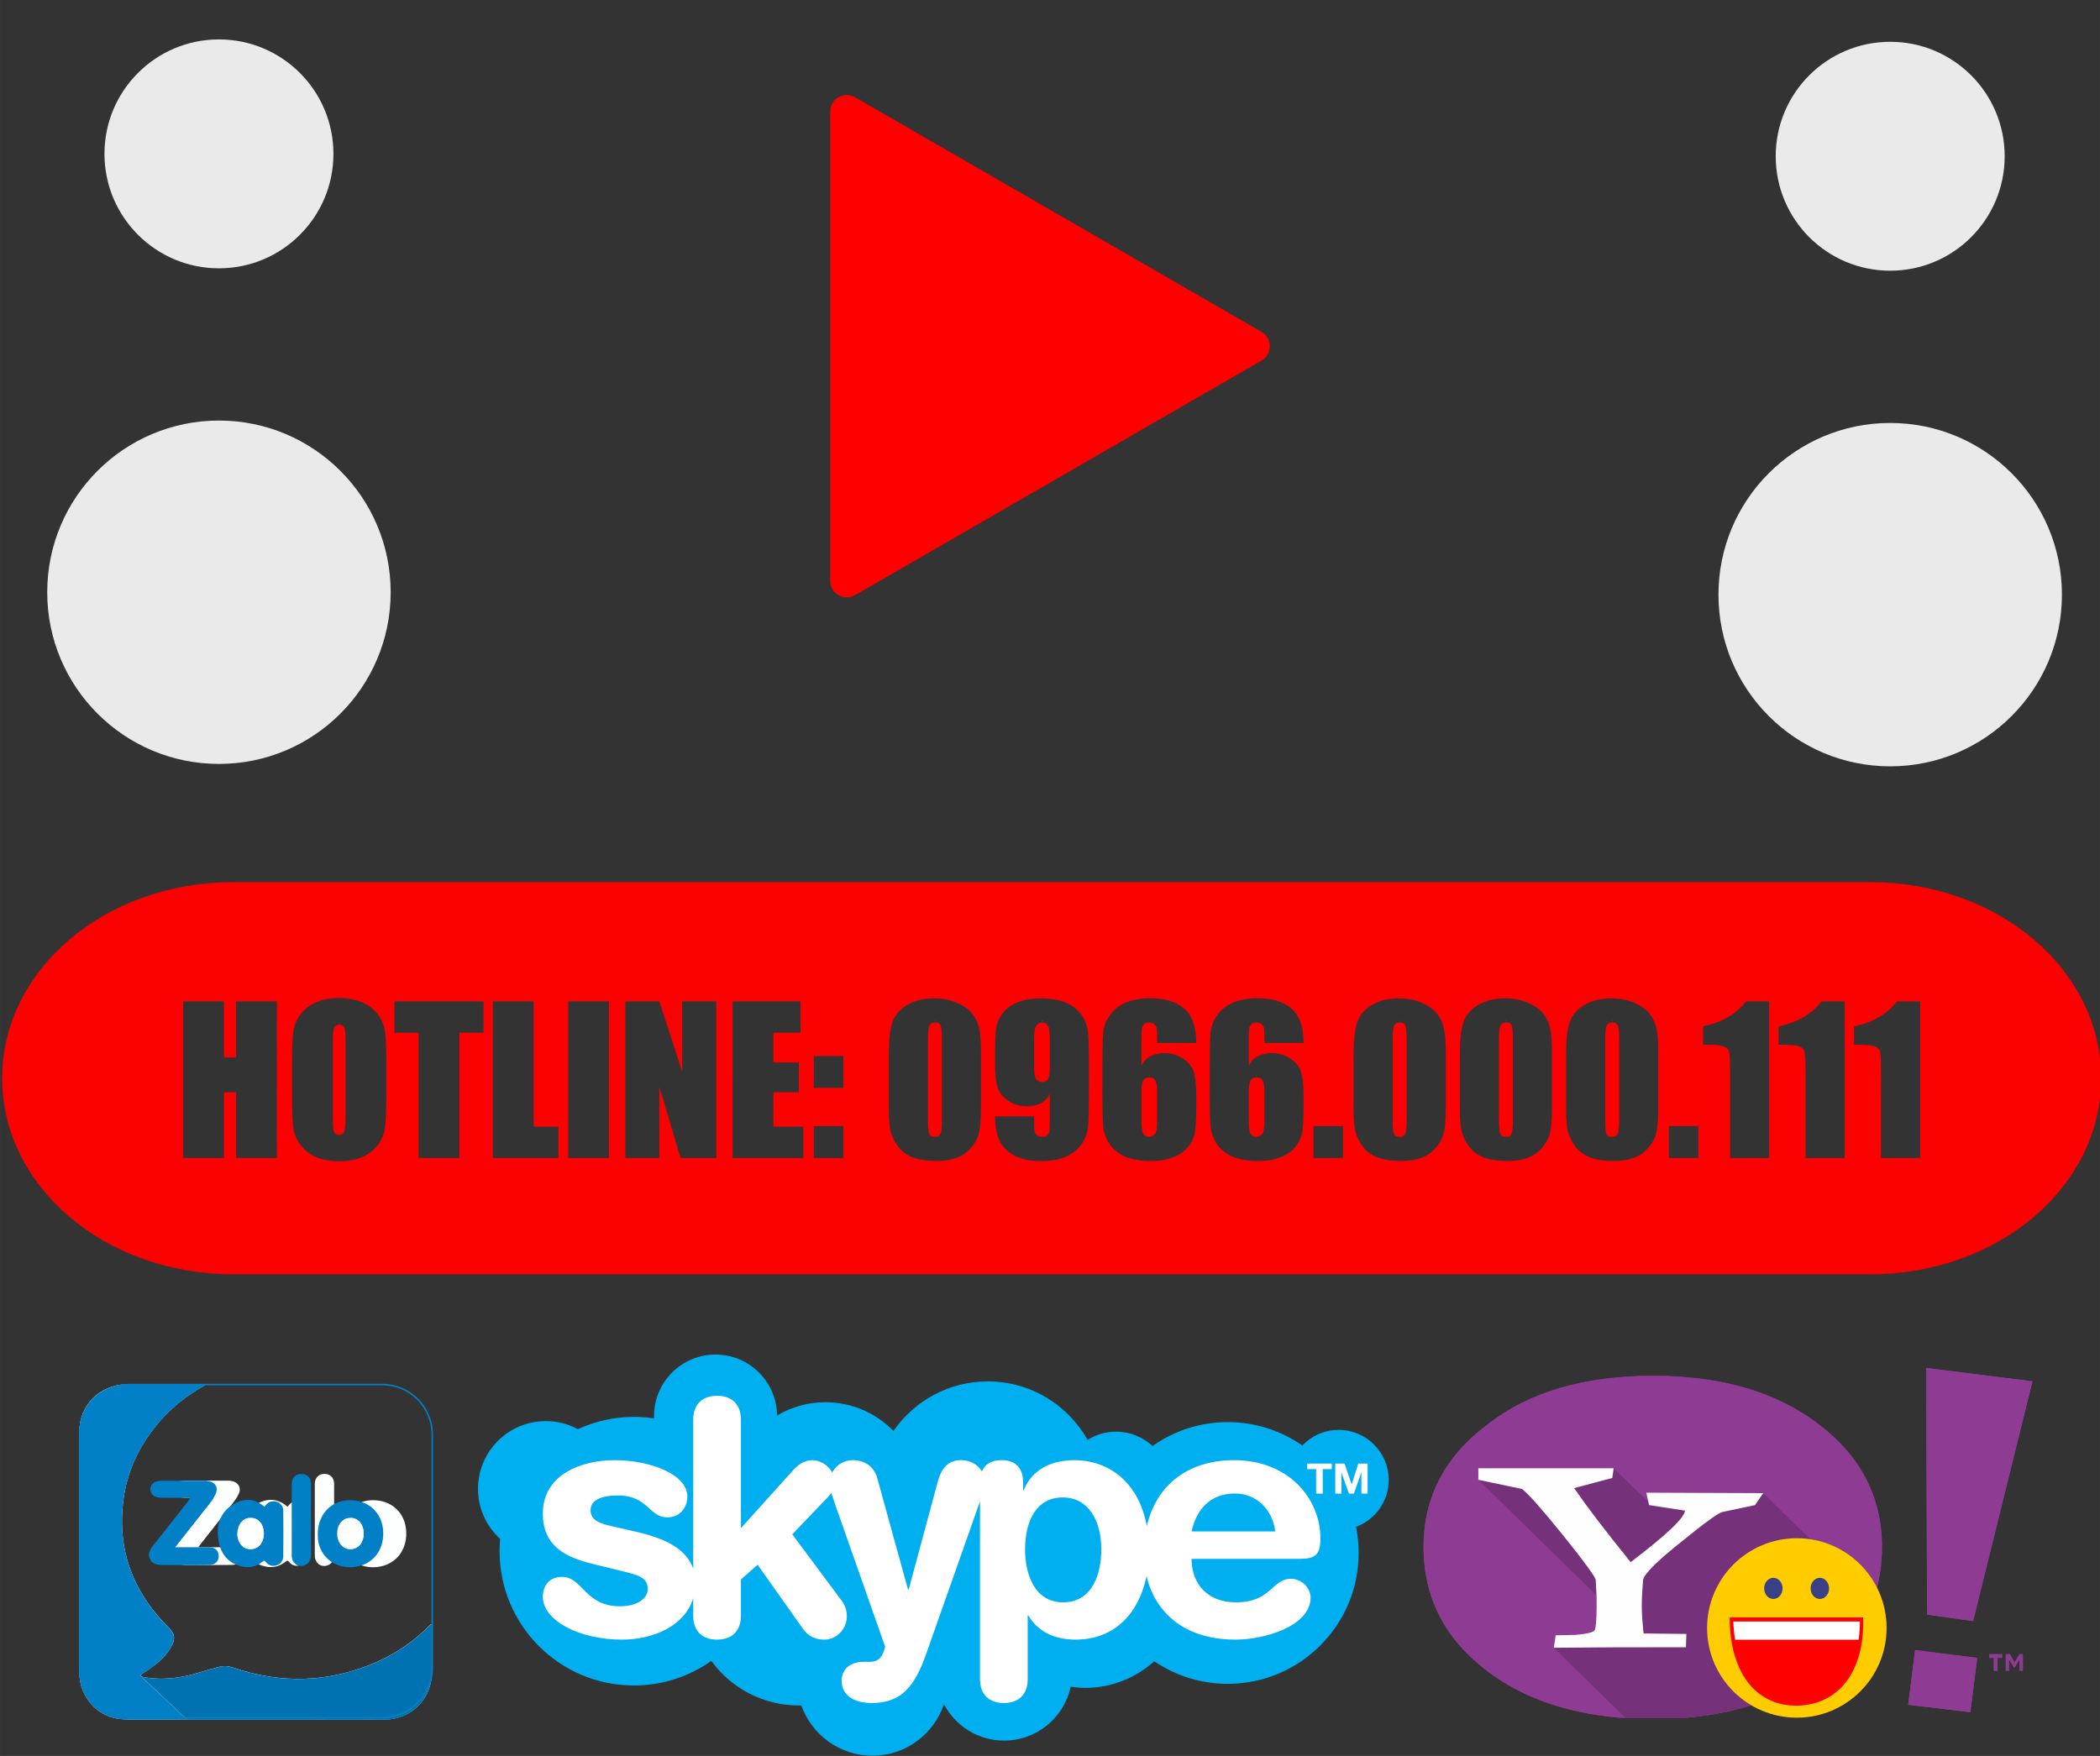 <?xml version="1.0" encoding="UTF-8" standalone="no"?>
<!-- Created with Inkscape (http://www.inkscape.org/) -->

<svg
   width="330"
   height="276"
   viewBox="0 0 87.312 73.025"
   version="1.1"
   id="svg35360"
   inkscape:version="1.1-rc (52f87abb86, 2021-05-02)"
   sodipodi:docname="home2.svg"
   xmlns:inkscape="http://www.inkscape.org/namespaces/inkscape"
   xmlns:sodipodi="http://sodipodi.sourceforge.net/DTD/sodipodi-0.dtd"
   xmlns="http://www.w3.org/2000/svg"
   xmlns:svg="http://www.w3.org/2000/svg">
  <rect x="0" y="0" width="87.312" height="73.025" fill="#333333" stroke="none"/>
  <sodipodi:namedview
     id="namedview35362"
     pagecolor="#ffffff"
     bordercolor="#666666"
     borderopacity="1.0"
     objecttolerance="10.0"
     gridtolerance="10.0"
     guidetolerance="10.0"
     inkscape:pageshadow="2"
     inkscape:pageopacity="0.0"
     inkscape:pagecheckerboard="0"
     inkscape:document-units="mm"
     showgrid="false"
     units="px"
     inkscape:zoom="2.8194286"
     inkscape:cx="109.95136"
     inkscape:cy="226.10965"
     inkscape:window-width="2278"
     inkscape:window-height="2053"
     inkscape:window-x="221"
     inkscape:window-y="0"
     inkscape:window-maximized="0"
     inkscape:current-layer="layer1" />
  <defs
     id="defs35357">
    <linearGradient
       x1="654.29"
       y1="-254.53"
       gradientTransform="matrix(1.101,-0.158,0.691,0.33,-40.16,-222.83)"
       x2="653.26"
       gradientUnits="userSpaceOnUse"
       y2="-204.24"
       id="linearGradient7500">
      <stop
         offset="0"
         style="stop-color:white"
         id="stop14612" />
      <stop
         offset="1"
         style="stop-color:white;stop-opacity:0"
         id="stop14614" />
    </linearGradient>
    <linearGradient
       x1="379.74"
       y1="-452.61"
       gradientTransform="matrix(0.504,0,0,0.504,34.099,911.79)"
       x2="411.78"
       gradientUnits="userSpaceOnUse"
       y2="-436.19"
       id="linearGradient7502">
      <stop
         offset="0"
         style="stop-color:#f8f8f8"
         id="stop10162" />
      <stop
         offset="1"
         style="stop-color:#6b6b6b"
         id="stop10164" />
    </linearGradient>
    <linearGradient
       x1="310.46"
       y1="-332.05"
       gradientTransform="matrix(0.504,0,0,0.504,6.066,842.39)"
       x2="377.43"
       gradientUnits="userSpaceOnUse"
       y2="-264.31"
       id="linearGradient7504">
      <stop
         offset="0"
         style="stop-color:#e2e2e2;stop-opacity:.858"
         id="stop8366" />
      <stop
         offset=".491"
         style="stop-color:white;stop-opacity:.847"
         id="stop9255" />
      <stop
         offset="1"
         style="stop-color:white;stop-opacity:.403"
         id="stop8368" />
    </linearGradient>
    <linearGradient
       x1="310.46"
       y1="-332.05"
       gradientTransform="matrix(-0.504,0,0,-0.504,414.84,672.86)"
       x2="377.43"
       gradientUnits="userSpaceOnUse"
       y2="-264.31"
       id="linearGradient7506">
      <stop
         offset="0"
         style="stop-color:black;stop-opacity:.574"
         id="stop9267" />
      <stop
         offset=".491"
         style="stop-color:#dfdfdf;stop-opacity:.455"
         id="stop9269" />
      <stop
         offset="1"
         style="stop-color:white;stop-opacity:.403"
         id="stop9271" />
    </linearGradient>
    <linearGradient
       x1="106.8"
       y1="732.45"
       gradientTransform="matrix(1.002,0,0,0.924,139.49,18.687)"
       x2="106.65"
       gradientUnits="userSpaceOnUse"
       y2="714.23"
       id="linearGradient7508">
      <stop
         offset="0"
         style="stop-color:black"
         id="stop7474" />
      <stop
         offset=".659"
         style="stop-color:white"
         id="stop7480" />
      <stop
         offset=".844"
         style="stop-color:white"
         id="stop7482" />
      <stop
         offset="1"
         style="stop-color:#c1c1c1"
         id="stop7476" />
    </linearGradient>
    <linearGradient
       x1="160.37"
       y1="640.96"
       gradientTransform="matrix(0.759,0,0,0.864,192.34,124.69)"
       x2="127.79"
       gradientUnits="userSpaceOnUse"
       y2="633.85"
       id="linearGradient7510">
      <stop
         offset="0"
         style="stop-color:black"
         id="stop2841" />
      <stop
         offset="1"
         style="stop-color:white"
         id="stop2843" />
    </linearGradient>
    <linearGradient
       x1="-270.08"
       x2="-268.41"
       gradientTransform="matrix(100.55,113.72,113.72,-100.55,-25192,76932)"
       y1="460.09"
       gradientUnits="userSpaceOnUse"
       y2="460.09"
       id="XMLID_31_-0">
      <stop
         offset="0"
         style="stop-color:#FFD8BF"
         id="stop142-9" />
      <stop
         offset=".539"
         style="stop-color:#BF7400"
         id="stop144-1" />
      <stop
         offset="1"
         style="stop-color:#000000"
         id="stop146-2" />
    </linearGradient>
    <linearGradient
       x1="-268.27"
       x2="-266.57"
       gradientTransform="matrix(25.13,103.51,103.51,-25.13,-40422,39142)"
       y1="455.77"
       gradientUnits="userSpaceOnUse"
       y2="455.77"
       id="XMLID_32_-6">
      <stop
         offset="0"
         style="stop-color:#FFD8BF"
         id="stop153-68" />
      <stop
         offset=".539"
         style="stop-color:#BF7400"
         id="stop155-3" />
      <stop
         offset="1"
         style="stop-color:#000000"
         id="stop157-3" />
    </linearGradient>
    <linearGradient
       x1="-270.09"
       x2="-268.4"
       gradientTransform="matrix(100.55,113.72,113.72,-100.55,-25192,76932)"
       y1="460.1"
       gradientUnits="userSpaceOnUse"
       y2="460.1"
       id="XMLID_33_-2">
      <stop
         offset="0"
         style="stop-color:#F3C192"
         id="stop172-3" />
      <stop
         offset=".539"
         style="stop-color:#D49035"
         id="stop174-0" />
      <stop
         offset="1"
         style="stop-color:#765735"
         id="stop176-2" />
    </linearGradient>
    <linearGradient
       x1="-268.26"
       x2="-266.58"
       gradientTransform="matrix(25.13,103.51,103.51,-25.13,-40422,39142)"
       y1="455.77"
       gradientUnits="userSpaceOnUse"
       y2="455.77"
       id="XMLID_34_-8">
      <stop
         offset="0"
         style="stop-color:#F3C192"
         id="stop183-2" />
      <stop
         offset=".539"
         style="stop-color:#D49035"
         id="stop185-6" />
      <stop
         offset="1"
         style="stop-color:#765735"
         id="stop187-1" />
    </linearGradient>
    <radialGradient
       r="1.685"
       gradientTransform="matrix(32.319,0,0,-32.319,9620.6,15112)"
       cx="-296.49"
       cy="466.06"
       gradientUnits="userSpaceOnUse"
       id="XMLID_35_-7">
      <stop
         offset="0"
         style="stop-color:#FFFA5F"
         id="stop192-1" />
      <stop
         offset="1"
         style="stop-color:#9F3300"
         id="stop194-8" />
    </radialGradient>
    <linearGradient
       x1="-265.15"
       x2="-263.48"
       gradientTransform="matrix(0,-514.432,514.432,0,-243339.39,-136088.76)"
       y1="472.53"
       gradientUnits="userSpaceOnUse"
       y2="472.53"
       id="XMLID_21_-9">
      <stop
         offset="0"
         style="stop-color:#7FB5F7"
         id="stop16-9" />
      <stop
         offset="1"
         style="stop-color:#063DA7"
         id="stop18-4" />
    </linearGradient>
    <linearGradient
       x1="-265.16"
       x2="-263.47"
       gradientTransform="matrix(0,-514.432,514.432,0,-243339.39,-136088.76)"
       y1="472.55"
       gradientUnits="userSpaceOnUse"
       y2="472.55"
       id="XMLID_22_-9">
      <stop
         offset="0"
         style="stop-color:#7ED8FC"
         id="stop23-3" />
      <stop
         offset="1"
         style="stop-color:#0649AA"
         id="stop25-9" />
    </linearGradient>
    <linearGradient
       x1="-265.16"
       x2="-263.47"
       gradientTransform="matrix(0,-514.432,514.432,0,-243339.39,-136088.76)"
       y1="472.53"
       gradientUnits="userSpaceOnUse"
       y2="472.53"
       id="XMLID_23_-18">
      <stop
         offset="0"
         style="stop-color:#5471AF"
         id="stop30-2" />
      <stop
         offset="1"
         style="stop-color:#042676"
         id="stop32-7" />
    </linearGradient>
    <linearGradient
       x1="-265.15"
       x2="-263.47"
       gradientTransform="matrix(0,-514.432,514.432,0,-243339.39,-136088.76)"
       y1="472.53"
       gradientUnits="userSpaceOnUse"
       y2="472.53"
       id="XMLID_24_-9">
      <stop
         offset="0"
         style="stop-color:#68A0F2"
         id="stop37-1" />
      <stop
         offset="1"
         style="stop-color:#0536A3"
         id="stop39-9" />
    </linearGradient>
    <radialGradient
       r="1.67"
       gradientTransform="matrix(-64.965,-0.019,0.019,-64.965,-21417.413,30383.896)"
       cx="-325.75"
       cy="466.57"
       gradientUnits="userSpaceOnUse"
       id="XMLID_29_-4">
      <stop
         offset="0"
         style="stop-color:#B9DAF4"
         id="stop94-7" />
      <stop
         offset="1"
         style="stop-color:#7A97CB"
         id="stop96-0" />
    </radialGradient>
    <linearGradient
       x1="-257.44"
       x2="-255.81"
       gradientTransform="matrix(3.852,-49.723,49.723,3.852,-26295.336,-14747.664)"
       y1="543.15"
       gradientUnits="userSpaceOnUse"
       y2="543.15"
       id="XMLID_30_-5">
      <stop
         offset="0"
         style="stop-color:#FFFFFF"
         id="stop111-9" />
      <stop
         offset=".463"
         style="stop-color:#FDFEFF"
         id="stop113-8" />
      <stop
         offset=".629"
         style="stop-color:#F6FAFF"
         id="stop115-8" />
      <stop
         offset=".748"
         style="stop-color:#EBF4FF"
         id="stop117-19" />
      <stop
         offset=".844"
         style="stop-color:#DAEAFF"
         id="stop119-64" />
      <stop
         offset=".925"
         style="stop-color:#C4DEFF"
         id="stop121-2" />
      <stop
         offset=".997"
         style="stop-color:#A9D0FF"
         id="stop123-0" />
      <stop
         offset="1"
         style="stop-color:#A8CFFF"
         id="stop125-2" />
    </linearGradient>
    <radialGradient
       r="1.685"
       gradientTransform="matrix(32.319,0,0,-32.319,9620.6,15112)"
       cx="-296.49"
       cy="466.06"
       gradientUnits="userSpaceOnUse"
       id="XMLID_35_-7-3">
      <stop
         offset="0"
         style="stop-color:#FFFA5F"
         id="stop192-1-3" />
      <stop
         offset="1"
         style="stop-color:#9F3300"
         id="stop194-8-7" />
    </radialGradient>
    <linearGradient
       x1="-346.29"
       x2="-344.6"
       gradientTransform="matrix(-44.659,15.534,-15.534,-44.659,-8698.931,24978.221)"
       y1="440.47"
       gradientUnits="userSpaceOnUse"
       y2="440.47"
       id="XMLID_36_-0">
      <stop
         offset="0"
         style="stop-color:#FFFFFF"
         id="stop201-7" />
      <stop
         offset="1"
         style="stop-color:#818181"
         id="stop203-7" />
    </linearGradient>
    <linearGradient
       x1="-265.15"
       x2="-263.48"
       gradientTransform="matrix(0,-514.432,-514.432,0,243532.19,-136090.41)"
       y1="472.53"
       gradientUnits="userSpaceOnUse"
       y2="472.53"
       id="XMLID_21_-9-8">
      <stop
         offset="0"
         style="stop-color:#7FB5F7"
         id="stop16-9-9" />
      <stop
         offset="1"
         style="stop-color:#063DA7"
         id="stop18-4-7" />
    </linearGradient>
    <linearGradient
       x1="-265.16"
       x2="-263.47"
       gradientTransform="matrix(0,-514.432,-514.432,0,243532.19,-136090.41)"
       y1="472.55"
       gradientUnits="userSpaceOnUse"
       y2="472.55"
       id="XMLID_22_-9-4">
      <stop
         offset="0"
         style="stop-color:#7ED8FC"
         id="stop23-3-7" />
      <stop
         offset="1"
         style="stop-color:#0649AA"
         id="stop25-9-9" />
    </linearGradient>
    <linearGradient
       x1="-265.16"
       x2="-263.47"
       gradientTransform="matrix(0,-514.432,-514.432,0,243532.19,-136090.41)"
       y1="472.53"
       gradientUnits="userSpaceOnUse"
       y2="472.53"
       id="XMLID_23_-18-7">
      <stop
         offset="0"
         style="stop-color:#5471AF"
         id="stop30-2-6" />
      <stop
         offset="1"
         style="stop-color:#042676"
         id="stop32-7-2" />
    </linearGradient>
    <linearGradient
       x1="-265.15"
       x2="-263.47"
       gradientTransform="matrix(0,-514.432,-514.432,0,243532.19,-136090.41)"
       y1="472.53"
       gradientUnits="userSpaceOnUse"
       y2="472.53"
       id="XMLID_24_-9-6">
      <stop
         offset="0"
         style="stop-color:#68A0F2"
         id="stop37-1-7" />
      <stop
         offset="1"
         style="stop-color:#0536A3"
         id="stop39-9-7" />
    </linearGradient>
    <radialGradient
       r="1.67"
       gradientTransform="matrix(64.965,-0.019,-0.019,-64.965,21610.216,30382.247)"
       cx="-325.75"
       cy="466.57"
       gradientUnits="userSpaceOnUse"
       id="XMLID_29_-4-6">
      <stop
         offset="0"
         style="stop-color:#B9DAF4"
         id="stop94-7-2" />
      <stop
         offset="1"
         style="stop-color:#7A97CB"
         id="stop96-0-9" />
    </radialGradient>
    <linearGradient
       x1="-257.44"
       x2="-255.81"
       gradientTransform="matrix(-3.852,-49.723,-49.723,3.852,26488.139,-14749.313)"
       y1="543.15"
       gradientUnits="userSpaceOnUse"
       y2="543.15"
       id="XMLID_30_-5-7">
      <stop
         offset="0"
         style="stop-color:#FFFFFF"
         id="stop111-9-0" />
      <stop
         offset=".463"
         style="stop-color:#FDFEFF"
         id="stop113-8-6" />
      <stop
         offset=".629"
         style="stop-color:#F6FAFF"
         id="stop115-8-8" />
      <stop
         offset=".748"
         style="stop-color:#EBF4FF"
         id="stop117-19-2" />
      <stop
         offset=".844"
         style="stop-color:#DAEAFF"
         id="stop119-64-2" />
      <stop
         offset=".925"
         style="stop-color:#C4DEFF"
         id="stop121-2-5" />
      <stop
         offset=".997"
         style="stop-color:#A9D0FF"
         id="stop123-0-3" />
      <stop
         offset="1"
         style="stop-color:#A8CFFF"
         id="stop125-2-5" />
    </linearGradient>
    <radialGradient
       r="1.685"
       gradientTransform="matrix(32.319,0,0,-32.319,9620.6,15112)"
       cx="-296.49"
       cy="466.06"
       gradientUnits="userSpaceOnUse"
       id="XMLID_35_-7-3-8">
      <stop
         offset="0"
         style="stop-color:#FFFA5F"
         id="stop192-1-3-8" />
      <stop
         offset="1"
         style="stop-color:#9F3300"
         id="stop194-8-7-8" />
    </radialGradient>
    <linearGradient
       x1="-346.29"
       x2="-344.6"
       gradientTransform="matrix(44.659,15.534,15.534,-44.659,8891.734,24976.572)"
       y1="440.47"
       gradientUnits="userSpaceOnUse"
       y2="440.47"
       id="XMLID_36_-0-3">
      <stop
         offset="0"
         style="stop-color:#FFFFFF"
         id="stop201-7-2" />
      <stop
         offset="1"
         style="stop-color:#818181"
         id="stop203-7-6" />
    </linearGradient>
    <style
       type="text/css"
       id="style7650"><![CDATA[
    .fil6 {fill:none}
    .fil2 {fill:#FEFEFE}
    .fil0 {fill:#8E3B94}
    .fil1 {fill:#753179}
    .fil7 {fill:#3A4086}
    .fil4 {fill:red}
    .fil3 {fill:#FFCC00}
    .fil5 {fill:white}
   ]]></style>
    <clipPath
       id="id0">
      <path
         d="M1162 1037l-275 0c2,55 17,119 64,152 22,17 48,23 76,22 30,0 59,-9 82,-30 40,-35 53,-93 53,-144z"
         id="path7652" />
    </clipPath>
  </defs>
  <g
     inkscape:label="Layer 1"
     inkscape:groupmode="layer"
     id="layer1">
    <circle
       style="fill:#ececec;fill-opacity:0.984;fill-rule:evenodd;stroke:#00a8de;stroke-width:0.178;stroke-linejoin:bevel;stroke-dasharray:0, 2.915;paint-order:stroke markers fill"
       id="path74016-1"
       cx="78.589"
       cy="24.73"
       r="7.14" />
    <circle
       style="fill:#ececec;fill-opacity:0.984;fill-rule:evenodd;stroke:#00a8de;stroke-width:0.178;stroke-linejoin:bevel;stroke-dasharray:0, 2.915;paint-order:stroke markers fill"
       id="path74016-1-1"
       cx="78.589"
       cy="6.498"
       r="4.76" />
    <circle
       style="fill:#ececec;fill-opacity:0.984;fill-rule:evenodd;stroke:#00a8de;stroke-width:0.178;stroke-linejoin:bevel;stroke-dasharray:0, 2.915;paint-order:stroke markers fill"
       id="path74016-1-3"
       cx="9.103"
       cy="24.63"
       r="7.14" />
    <circle
       style="fill:#ececec;fill-opacity:0.984;fill-rule:evenodd;stroke:#00a8de;stroke-width:0.178;stroke-linejoin:bevel;stroke-dasharray:0, 2.915;paint-order:stroke markers fill"
       id="path74016-1-1-2"
       cx="9.103"
       cy="6.399"
       r="4.76" />
    <path
       id="rect1309"
       style="fill:#ff0000;fill-opacity:0.984;fill-rule:evenodd;stroke:#00a8de;stroke-width:0.672;stroke-linejoin:bevel;stroke-dasharray:0, 11.017;paint-order:stroke markers fill"
       d="m 36.561,138.438 c -20.07,0 -36.229,13.724 -36.229,30.771 0,17.047 16.159,30.771 36.229,30.771 H 293.439 c 20.07,0 36.229,-13.724 36.229,-30.771 0,-17.047 -16.159,-30.771 -36.229,-30.771 z m 16.652,18.195 c 1.316,0 2.495,0.217 3.537,0.652 1.053,0.425 1.898,1.069 2.535,1.93 0.638,0.86 1.017,1.796 1.139,2.809 0.121,1.012 0.184,2.782 0.184,5.312 v 4.207 c 0,2.47 -0.062,4.22 -0.184,5.252 -0.111,1.022 -0.474,1.958 -1.092,2.809 -0.607,0.85 -1.432,1.504 -2.475,1.959 -1.043,0.455 -2.258,0.684 -3.645,0.684 -1.316,0 -2.5,-0.214 -3.553,-0.639 -1.043,-0.435 -1.882,-1.083 -2.52,-1.943 -0.638,-0.86 -1.017,-1.796 -1.139,-2.809 -0.121,-1.012 -0.184,-2.782 -0.184,-5.312 v -4.207 c 0,-2.47 0.057,-4.214 0.168,-5.236 0.121,-1.032 0.486,-1.974 1.094,-2.824 0.617,-0.85 1.446,-1.504 2.488,-1.959 1.043,-0.455 2.258,-0.684 3.645,-0.684 z m 127.152,0.031 c 1.721,0 3.131,0.277 4.234,0.834 1.103,0.557 1.893,1.341 2.369,2.354 0.476,1.012 0.713,2.288 0.713,3.826 h -6.133 c 0,-1.144 -0.015,-1.863 -0.045,-2.156 -0.02,-0.304 -0.143,-0.555 -0.365,-0.758 -0.213,-0.202 -0.506,-0.305 -0.881,-0.305 -0.314,0 -0.571,0.097 -0.773,0.289 -0.202,0.192 -0.319,0.44 -0.35,0.744 -0.03,0.304 -0.045,0.915 -0.045,1.836 v 3.918 c 0.314,-0.658 0.774,-1.149 1.381,-1.473 0.607,-0.334 1.355,-0.502 2.246,-0.502 1.123,0 2.116,0.305 2.977,0.912 0.86,0.607 1.408,1.335 1.641,2.186 0.233,0.85 0.348,2 0.348,3.447 v 1.957 c 0,1.721 -0.066,3.002 -0.197,3.842 -0.132,0.84 -0.486,1.619 -1.062,2.338 -0.567,0.709 -1.351,1.26 -2.354,1.654 -0.992,0.395 -2.151,0.594 -3.477,0.594 -1.65,0 -3,-0.228 -4.053,-0.684 -1.053,-0.455 -1.868,-1.109 -2.445,-1.959 -0.567,-0.86 -0.901,-1.762 -1.002,-2.703 -0.091,-0.941 -0.137,-2.768 -0.137,-5.48 v -3.4 c 0,-2.925 0.04,-4.88 0.121,-5.861 0.091,-0.992 0.447,-1.928 1.064,-2.809 0.617,-0.881 1.457,-1.537 2.52,-1.973 1.073,-0.445 2.308,-0.668 3.705,-0.668 z m 16.836,0 c 1.721,0 3.133,0.277 4.236,0.834 1.103,0.557 1.893,1.341 2.369,2.354 0.476,1.012 0.713,2.288 0.713,3.826 h -6.133 c 0,-1.144 -0.017,-1.863 -0.047,-2.156 -0.02,-0.304 -0.141,-0.555 -0.363,-0.758 -0.213,-0.202 -0.506,-0.305 -0.881,-0.305 -0.314,0 -0.573,0.097 -0.775,0.289 -0.202,0.192 -0.317,0.44 -0.348,0.744 -0.03,0.304 -0.047,0.915 -0.047,1.836 v 3.918 c 0.314,-0.658 0.776,-1.149 1.383,-1.473 0.607,-0.334 1.355,-0.502 2.246,-0.502 1.123,0 2.116,0.305 2.977,0.912 0.86,0.607 1.406,1.335 1.639,2.186 0.233,0.85 0.35,2 0.35,3.447 v 1.957 c 0,1.721 -0.066,3.002 -0.197,3.842 -0.132,0.84 -0.486,1.619 -1.062,2.338 -0.567,0.709 -1.351,1.26 -2.354,1.654 -0.992,0.395 -2.151,0.594 -3.477,0.594 -1.65,0 -3.002,-0.228 -4.055,-0.684 -1.053,-0.455 -1.866,-1.109 -2.443,-1.959 -0.567,-0.86 -0.901,-1.762 -1.002,-2.703 -0.091,-0.941 -0.137,-2.768 -0.137,-5.48 v -3.4 c 0,-2.925 0.04,-4.88 0.121,-5.861 0.091,-0.992 0.445,-1.928 1.062,-2.809 0.617,-0.881 1.459,-1.537 2.521,-1.973 1.073,-0.445 2.306,-0.668 3.703,-0.668 z m -50.633,0.016 c 1.346,0 2.551,0.237 3.613,0.713 1.063,0.466 1.858,1.037 2.385,1.715 0.526,0.678 0.88,1.443 1.062,2.293 0.192,0.85 0.287,2.206 0.287,4.068 v 8.199 c 0,1.862 -0.1,3.218 -0.303,4.068 -0.202,0.85 -0.622,1.646 -1.26,2.385 -0.638,0.739 -1.408,1.27 -2.309,1.594 -0.901,0.324 -1.908,0.486 -3.021,0.486 -1.468,0 -2.687,-0.168 -3.658,-0.502 -0.972,-0.344 -1.745,-0.875 -2.322,-1.594 -0.577,-0.719 -0.988,-1.472 -1.23,-2.262 -0.243,-0.8 -0.365,-2.066 -0.365,-3.797 v -8.578 c 0,-2.257 0.194,-3.947 0.578,-5.07 0.395,-1.123 1.168,-2.025 2.322,-2.703 1.164,-0.678 2.571,-1.016 4.221,-1.016 z m 16.656,0 c 1.64,0 2.984,0.226 4.037,0.682 1.053,0.455 1.868,1.114 2.445,1.975 0.577,0.85 0.911,1.746 1.002,2.688 0.091,0.941 0.137,2.762 0.137,5.465 v 3.416 c 0,2.925 -0.04,4.883 -0.121,5.875 -0.081,0.982 -0.437,1.914 -1.064,2.795 -0.617,0.881 -1.457,1.543 -2.52,1.988 -1.063,0.435 -2.293,0.652 -3.689,0.652 -1.731,0 -3.147,-0.277 -4.25,-0.834 -1.093,-0.557 -1.883,-1.341 -2.369,-2.354 -0.476,-1.012 -0.713,-2.288 -0.713,-3.826 h 6.133 c 0,1.144 0.015,1.868 0.045,2.172 0.03,0.294 0.153,0.542 0.365,0.744 0.223,0.202 0.522,0.303 0.896,0.303 0.314,0 0.571,-0.097 0.773,-0.289 0.202,-0.192 0.314,-0.441 0.334,-0.744 0.03,-0.304 0.045,-0.915 0.045,-1.836 v -3.918 c -0.304,0.658 -0.758,1.154 -1.365,1.488 -0.607,0.324 -1.363,0.486 -2.264,0.486 -1.123,0 -2.114,-0.305 -2.975,-0.912 -0.86,-0.607 -1.408,-1.335 -1.641,-2.186 -0.233,-0.85 -0.348,-1.998 -0.348,-3.445 v -1.959 c 0,-1.721 0.066,-3.002 0.197,-3.842 0.142,-0.84 0.496,-1.614 1.062,-2.322 0.567,-0.719 1.351,-1.275 2.354,-1.67 1.002,-0.395 2.166,-0.592 3.492,-0.592 z m 56.264,0 c 1.346,0 2.552,0.237 3.615,0.713 1.063,0.466 1.856,1.037 2.383,1.715 0.526,0.678 0.88,1.443 1.062,2.293 0.192,0.85 0.289,2.206 0.289,4.068 v 8.199 c 0,1.862 -0.102,3.218 -0.305,4.068 -0.202,0.85 -0.622,1.646 -1.26,2.385 -0.638,0.739 -1.406,1.27 -2.307,1.594 -0.901,0.324 -1.908,0.486 -3.021,0.486 -1.468,0 -2.688,-0.168 -3.66,-0.502 -0.972,-0.344 -1.745,-0.875 -2.322,-1.594 -0.577,-0.719 -0.988,-1.472 -1.23,-2.262 -0.243,-0.8 -0.363,-2.066 -0.363,-3.797 v -8.578 c 0,-2.257 0.192,-3.947 0.576,-5.07 0.395,-1.123 1.168,-2.025 2.322,-2.703 1.164,-0.678 2.571,-1.016 4.221,-1.016 z m 16.672,0 c 1.346,0 2.551,0.237 3.613,0.713 1.063,0.466 1.856,1.037 2.383,1.715 0.526,0.678 0.88,1.443 1.062,2.293 0.192,0.85 0.289,2.206 0.289,4.068 v 8.199 c 0,1.862 -0.102,3.218 -0.305,4.068 -0.202,0.85 -0.622,1.646 -1.26,2.385 -0.638,0.739 -1.406,1.27 -2.307,1.594 -0.901,0.324 -1.908,0.486 -3.021,0.486 -1.468,0 -2.688,-0.168 -3.66,-0.502 -0.972,-0.344 -1.745,-0.875 -2.322,-1.594 -0.577,-0.719 -0.988,-1.472 -1.23,-2.262 -0.243,-0.8 -0.363,-2.066 -0.363,-3.797 v -8.578 c 0,-2.257 0.192,-3.947 0.576,-5.07 0.395,-1.123 1.17,-2.025 2.324,-2.703 1.164,-0.678 2.571,-1.016 4.221,-1.016 z m 16.67,0 c 1.346,0 2.551,0.237 3.613,0.713 1.063,0.466 1.856,1.037 2.383,1.715 0.526,0.678 0.88,1.443 1.062,2.293 0.192,0.85 0.289,2.206 0.289,4.068 v 8.199 c 0,1.862 -0.1,3.218 -0.303,4.068 -0.202,0.85 -0.624,1.646 -1.262,2.385 -0.638,0.739 -1.406,1.27 -2.307,1.594 -0.901,0.324 -1.908,0.486 -3.021,0.486 -1.468,0 -2.687,-0.168 -3.658,-0.502 -0.972,-0.344 -1.747,-0.875 -2.324,-1.594 -0.577,-0.719 -0.986,-1.472 -1.229,-2.262 -0.243,-0.8 -0.365,-2.066 -0.365,-3.797 v -8.578 c 0,-2.257 0.192,-3.947 0.576,-5.07 0.395,-1.123 1.17,-2.025 2.324,-2.703 1.164,-0.678 2.571,-1.016 4.221,-1.016 z m -224.092,0.471 h 6.393 v 8.789 h 1.912 v -8.789 h 6.393 v 24.58 h -6.393 v -10.324 h -1.912 v 10.324 h -6.393 z m 33.158,0 h 13.969 v 4.918 h -3.797 v 19.662 h -6.391 v -19.662 h -3.781 z m 15.426,0 h 6.393 v 19.66 h 3.887 v 4.92 H 77.322 Z m 11.826,0 h 6.393 v 24.58 h -6.393 z m 8.959,0 h 5.344 l 3.582,11.066 v -11.066 h 5.346 v 24.58 h -5.604 l -3.324,-11.176 v 11.176 h -5.344 z m 16.836,0 h 10.658 v 4.918 h -4.266 v 4.662 h 3.992 v 4.676 h -3.992 v 5.404 h 4.691 v 4.92 h -11.084 z m 159.02,0 h 3.613 v 24.58 h -6.133 V 168.551 c 0,-1.903 -0.046,-3.045 -0.137,-3.43 -0.091,-0.385 -0.345,-0.675 -0.76,-0.867 -0.405,-0.202 -1.315,-0.303 -2.732,-0.303 h -0.607 v -2.869 c 2.966,-0.638 5.217,-1.948 6.756,-3.932 z m 11.842,0 h 3.613 v 24.58 h -6.133 V 168.551 c 0,-1.903 -0.046,-3.045 -0.137,-3.43 -0.091,-0.385 -0.345,-0.675 -0.76,-0.867 -0.405,-0.202 -1.315,-0.303 -2.732,-0.303 h -0.607 v -2.869 c 2.966,-0.638 5.217,-1.948 6.756,-3.932 z m 11.844,0 h 3.613 v 24.58 h -6.135 V 168.551 c 0,-1.903 -0.046,-3.045 -0.137,-3.43 -0.091,-0.385 -0.343,-0.675 -0.758,-0.867 -0.405,-0.202 -1.317,-0.303 -2.734,-0.303 h -0.607 v -2.869 c 2.966,-0.638 5.219,-1.948 6.758,-3.932 z m -150.943,3.309 c -0.455,0 -0.758,0.177 -0.91,0.531 -0.142,0.344 -0.213,1.149 -0.213,2.414 v 11.994 c 0,1.427 0.066,2.288 0.197,2.582 0.142,0.294 0.441,0.439 0.896,0.439 0.455,0 0.753,-0.171 0.895,-0.516 0.142,-0.344 0.213,-1.12 0.213,-2.324 v -12.176 c 0,-1.306 -0.066,-2.119 -0.197,-2.443 -0.121,-0.334 -0.415,-0.502 -0.881,-0.502 z m 16.791,0 c -0.263,0 -0.535,0.131 -0.818,0.395 -0.283,0.253 -0.426,0.946 -0.426,2.08 v 4.6 c 0,1.032 0.131,1.671 0.395,1.914 0.273,0.243 0.553,0.363 0.836,0.363 0.425,0 0.733,-0.151 0.926,-0.455 0.202,-0.314 0.303,-0.921 0.303,-1.822 v -4.447 c 0,-1.083 -0.095,-1.791 -0.287,-2.125 -0.182,-0.334 -0.493,-0.502 -0.928,-0.502 z m 56.129,0 c -0.455,0 -0.758,0.177 -0.91,0.531 -0.142,0.344 -0.213,1.149 -0.213,2.414 v 11.994 c 0,1.427 0.066,2.288 0.197,2.582 0.142,0.294 0.441,0.439 0.896,0.439 0.455,0 0.755,-0.171 0.896,-0.516 0.142,-0.344 0.211,-1.12 0.211,-2.324 v -12.176 c 0,-1.306 -0.066,-2.119 -0.197,-2.443 -0.121,-0.334 -0.415,-0.502 -0.881,-0.502 z m 16.672,0 c -0.455,0 -0.76,0.177 -0.912,0.531 -0.142,0.344 -0.213,1.149 -0.213,2.414 v 11.994 c -10e-6,1.427 0.066,2.288 0.197,2.582 0.142,0.294 0.441,0.439 0.896,0.439 0.455,0 0.755,-0.171 0.896,-0.516 0.142,-0.344 0.211,-1.12 0.211,-2.324 v -12.176 c 0,-1.306 -0.066,-2.119 -0.197,-2.443 -0.121,-0.334 -0.413,-0.502 -0.879,-0.502 z m 16.67,0 c -0.455,0 -0.76,0.177 -0.912,0.531 -0.142,0.344 -0.213,1.149 -0.213,2.414 v 11.994 c 0,1.427 0.066,2.288 0.197,2.582 0.142,0.294 0.441,0.439 0.896,0.439 0.455,0 0.755,-0.171 0.896,-0.516 0.142,-0.344 0.213,-1.12 0.213,-2.324 v -12.176 c 0,-1.306 -0.066,-2.119 -0.197,-2.443 -0.121,-0.334 -0.415,-0.502 -0.881,-0.502 z m -199.723,0.334 c -0.334,0 -0.593,0.131 -0.775,0.395 -0.172,0.253 -0.258,1.012 -0.258,2.277 v 11.479 c -10e-7,1.427 0.055,2.307 0.166,2.641 0.121,0.334 0.395,0.502 0.82,0.502 0.435,0 0.714,-0.192 0.836,-0.576 0.121,-0.385 0.182,-1.301 0.182,-2.748 v -11.297 c 0,-1.144 -0.066,-1.872 -0.197,-2.186 -0.121,-0.324 -0.379,-0.486 -0.773,-0.486 z m 74.437,4.934 h 4.631 v 4.996 h -4.631 z m 52.637,3.342 c -0.425,0 -0.739,0.157 -0.941,0.471 -0.192,0.304 -0.287,0.906 -0.287,1.807 v 4.447 c 0,1.083 0.091,1.791 0.273,2.125 0.192,0.334 0.506,0.502 0.941,0.502 0.263,0 0.535,-0.126 0.818,-0.379 0.283,-0.263 0.426,-0.962 0.426,-2.096 v -4.6 c 0,-0.87 -0.097,-1.469 -0.289,-1.793 -0.192,-0.324 -0.506,-0.484 -0.941,-0.484 z m 16.838,0 c -0.425,0 -0.739,0.157 -0.941,0.471 -0.192,0.304 -0.289,0.906 -0.289,1.807 v 4.447 c 0,1.083 0.091,1.791 0.273,2.125 0.192,0.334 0.506,0.502 0.941,0.502 0.263,0 0.537,-0.126 0.82,-0.379 0.283,-0.263 0.426,-0.962 0.426,-2.096 v -4.6 c 0,-0.87 -0.097,-1.469 -0.289,-1.793 -0.192,-0.324 -0.506,-0.484 -0.941,-0.484 z m -69.475,7.65 h 4.631 v 5.012 h -4.631 z m 78.402,0 h 4.629 v 5.012 h -4.629 z m 55.748,0 h 4.631 v 5.012 h -4.631 z"
       transform="scale(0.265)" />
    <path
       d="m 52.452,14.993 -16.904,9.759 c -0.458,0.265 -1.031,-0.066 -1.031,-0.595 V 4.638 c 0,-0.529 0.573,-0.86 1.031,-0.595 l 16.904,9.759 c 0.458,0.265 0.458,0.926 -3.24e-4,1.191 z"
       fill="#333333"
       id="path6128"
       style="fill:#ff0000;stroke-width:0.265" />
    <g
       id="g7274"
       transform="matrix(0.032,0,0,0.032,3.28,57.549)"
       style="stroke-width:44.706">
      <path
         class="st0"
         d="m 82.6,380.9 c -1.8,-0.8 -3.1,-1.7 -1,-3.5 1.3,-1 2.7,-1.9 4.1,-2.8 13.1,-8.5 25.4,-17.8 33.5,-31.5 6.8,-11.4 5.7,-18.1 -2.8,-26.5 C 69,269.2 48.2,212.5 58.6,145.5 64.5,107.7 81.8,75 107,46.6 122.2,29.4 140.3,15.5 160.1,3.9 161.3,3.2 163,3 163.2,1.2 c -0.4,-1 -1.1,-0.7 -1.7,-0.7 -33.7,0 -67.4,-0.7 -101,0.2 -32.2,1 -60,25.9 -59.9,61.6 0.2,104.3 0,208.6 0,313 0,32.4 24.7,59.5 57,60.7 27.3,1.1 54.6,0.2 82,0.1 2,0.1 4,0.2 6,0.2 H 290 c 36,0 72,0.2 108,0 33.4,0 60.5,-27 60.5,-60.3 v -0.6 -58.5 c 0,-1.4 0.5,-2.9 -0.4,-4.4 -1.8,0.1 -2.5,1.6 -3.5,2.6 -19.4,19.5 -42.3,35.2 -67.4,46.3 -61.5,27.1 -124.1,29 -187.6,7.2 -5.5,-2 -11.5,-2.2 -17.2,-0.8 -8.4,2.1 -16.7,4.6 -25,7.1 -24.4,7.6 -49.3,11 -74.8,6 z m 72.5,-168.5 c 1.7,-2.2 2.6,-3.5 3.6,-4.8 13.1,-16.6 26.2,-33.2 39.3,-49.9 3.8,-4.8 7.6,-9.7 10,-15.5 2.8,-6.6 -0.2,-12.8 -7,-15.2 -3,-0.9 -6.2,-1.3 -9.4,-1.1 -17.8,-0.1 -35.7,-0.1 -53.5,0 -2.5,0 -5,0.3 -7.4,0.9 -5.6,1.4 -9,7.1 -7.6,12.8 1,3.8 4,6.8 7.8,7.7 2.4,0.6 4.9,0.9 7.4,0.8 10.8,0.1 21.7,0 32.5,0.1 1.2,0 2.7,-0.8 3.6,1 -0.9,1.2 -1.8,2.4 -2.7,3.5 -15.5,19.6 -30.9,39.3 -46.4,58.9 -3.8,4.9 -5.8,10.3 -3,16.3 2.8,6 8.5,7.1 14.3,7.5 4.6,0.3 9.3,0.1 14,0.1 16.2,0 32.3,0.1 48.5,-0.1 8.6,-0.1 13.2,-5.3 12.3,-13.3 -0.7,-6.3 -5,-9.6 -13,-9.7 -14.1,-0.1 -28.2,0 -43.3,0 z m 116,-52.6 c -12.5,-10.9 -26.3,-11.6 -39.8,-3.6 -16.4,9.6 -22.4,25.3 -20.4,43.5 1.9,17 9.3,30.9 27.1,36.6 11.1,3.6 21.4,2.3 30.5,-5.1 2.4,-1.9 3.1,-1.5 4.8,0.6 3.3,4.2 9,5.8 14,3.9 5,-1.5 8.3,-6.1 8.3,-11.3 0.1,-20 0.2,-40 0,-60 -0.1,-8 -7.6,-13.1 -15.4,-11.5 -4.3,0.9 -6.7,3.8 -9.1,6.9 z m 69.3,37.1 c -0.4,25 20.3,43.9 46.3,41.3 23.9,-2.4 39.4,-20.3 38.6,-45.6 -0.8,-25 -19.4,-42.1 -44.9,-41.3 -23.9,0.7 -40.8,19.9 -40,45.6 z M 331.6,177 c 0,-15.7 0.1,-31.3 0,-47 0,-8 -5.1,-13 -12.7,-12.9 -7.4,0.1 -12.3,5.1 -12.4,12.8 -0.1,4.7 0,9.3 0,14 v 79.5 c 0,6.2 3.8,11.6 8.8,12.9 6.9,1.9 14,-2.2 15.8,-9.1 0.3,-1.2 0.5,-2.4 0.4,-3.7 0.2,-15.5 0.1,-31 0.1,-46.5 z"
         id="path7247"
         style="stroke-width:44.706" />
      <path
         class="st1"
         d="m 139.5,436.2 c -27.3,0 -54.7,0.9 -82,-0.1 -32.3,-1.3 -57,-28.4 -57,-60.7 0,-104.3 0.2,-208.6 0,-313 0,-35.7 27.9,-60.6 60,-61.5 33.6,-0.9 67.3,-0.2 101,-0.2 0.6,0 1.4,-0.3 1.7,0.7 -0.2,1.8 -2,2 -3.1,2.7 -19.8,11.6 -37.9,25.5 -53.1,42.7 -25.1,28.4 -42.5,61 -48.4,98.9 -10.4,66.9 10.5,123.7 57.8,171.1 8.4,8.5 9.5,15.1 2.8,26.5 -8.1,13.7 -20.4,23 -33.5,31.5 -1.4,0.8 -2.8,1.8 -4.2,2.7 -2.1,1.8 -0.8,2.7 1,3.5 0.4,0.9 0.9,1.7 1.5,2.5 11.5,10.2 22.4,21.1 33.7,31.5 5.3,4.9 10.6,10 15.7,15.1 2.1,1.9 5.6,2.5 6.1,6.1 z"
         id="path7249"
         style="stroke-width:44.706" />
      <path
         class="st2"
         d="m 139.5,436.2 c -0.5,-3.5 -4,-4.1 -6.1,-6.2 -5.1,-5.2 -10.4,-10.2 -15.7,-15.1 -11.3,-10.4 -22.2,-21.3 -33.7,-31.5 -0.6,-0.8 -1.1,-1.6 -1.5,-2.5 25.5,5 50.4,1.6 74.9,-5.9 8.3,-2.5 16.6,-5 25,-7.1 5.7,-1.5 11.7,-1.2 17.2,0.8 63.4,21.8 126,19.8 187.6,-7.2 25.1,-11.1 48,-26.7 67.4,-46.2 1,-1 1.7,-2.5 3.5,-2.6 0.9,1.4 0.4,2.9 0.4,4.4 v 58.5 c 0.2,33.4 -26.6,60.6 -60,60.9 H 398 c -36,0.2 -72,0 -108,0 H 145.5 c -2,-0.2 -4,-0.3 -6,-0.3 z"
         id="path7251"
         style="stroke-width:44.706" />
      <path
         class="st1"
         d="m 125.104,212.4 c 15.1,0 29.3,-0.1 43.4,0 7.9,0.1 12.2,3.4 13,9.7 0.9,7.9 -3.7,13.2 -12.3,13.3 -16.2,0.2 -32.3,0.1 -48.5,0.1 -4.7,0 -9.3,0.2 -14,-0.1 -5.8,-0.3 -11.5,-1.5 -14.3,-7.5 -2.8,-6 -0.8,-11.4 3,-16.3 15.4,-19.6 30.9,-39.3 46.4,-58.9 0.9,-1.2 1.8,-2.4 2.7,-3.5 -1,-1.7 -2.4,-0.9 -3.6,-1 -10.8,-0.1 -21.7,0 -32.5,-0.1 -2.5,0 -5,-0.3 -7.4,-0.8 -5.7,-1.3 -9.2,-7 -7.9,-12.6 0.9,-3.8 3.9,-6.9 7.7,-7.8 2.4,-0.6 4.9,-0.9 7.4,-0.9 17.8,-0.1 35.7,-0.1 53.5,0 3.2,-0.1 6.3,0.3 9.4,1.1 6.8,2.3 9.7,8.6 7,15.2 -2.4,5.7 -6.2,10.6 -10,15.5 -13.1,16.7 -26.2,33.3 -39.3,49.8 -1.1,1.3 -2.1,2.6 -3.7,4.8 z"
         id="path7253"
         style="stroke-width:44.706" />
      <path
         class="st1"
         d="m 241.104,159.8 c 2.4,-3.1 4.9,-6 9,-6.8 7.9,-1.6 15.3,3.5 15.4,11.5 0.3,20 0.2,40 0,60 0,5.2 -3.4,9.8 -8.3,11.3 -5,1.9 -10.7,0.4 -14,-3.9 -1.7,-2.1 -2.4,-2.5 -4.8,-0.6 -9.1,7.4 -19.4,8.7 -30.5,5.1 -17.8,-5.8 -25.1,-19.7 -27.1,-36.6 -2.1,-18.3 4,-33.9 20.4,-43.5 13.6,-8.1 27.4,-7.4 39.9,3.5 z m -35.4,36.5 c 0.2,4.4 1.6,8.6 4.2,12.1 5.4,7.2 15.7,8.7 23,3.3 1.2,-0.9 2.3,-2 3.3,-3.3 5.6,-7.6 5.6,-20.1 0,-27.7 -2.8,-3.9 -7.2,-6.2 -11.9,-6.3 -11,-0.7 -18.7,7.8 -18.6,21.9 z m 104.7,0.6 c -0.8,-25.7 16.1,-44.9 40.1,-45.6 25.5,-0.8 44.1,16.3 44.9,41.3 0.8,25.3 -14.7,43.2 -38.6,45.6 -26.1,2.6 -46.8,-16.3 -46.4,-41.3 z m 25.1,-2.4 c -0.2,5 1.3,9.9 4.3,14 5.5,7.2 15.8,8.6 23,3 1.1,-0.8 2,-1.8 2.9,-2.8 5.8,-7.6 5.8,-20.4 0.1,-28 -2.8,-3.8 -7.2,-6.2 -11.9,-6.3 -10.8,-0.6 -18.4,7.6 -18.4,20.1 z m -33.9,-17.5 c 0,15.5 0.1,31 0,46.5 0.1,7.1 -5.5,13 -12.6,13.2 -1.2,0 -2.5,-0.1 -3.7,-0.4 -5,-1.3 -8.8,-6.6 -8.8,-12.9 v -79.5 c 0,-4.7 -0.1,-9.3 0,-14 0.1,-7.7 5,-12.7 12.4,-12.7 7.6,-0.1 12.7,4.9 12.7,12.9 0.1,15.6 0,31.3 0,46.9 z"
         id="path7255"
         style="stroke-width:44.706" />
      <path
         class="st0"
         d="m 205.704,196.3 c -0.1,-14.1 7.6,-22.6 18.5,-22 4.7,0.2 9.1,2.5 11.9,6.4 5.6,7.5 5.6,20.1 0,27.7 -5.4,7.2 -15.7,8.7 -23,3.3 -1.2,-0.9 -2.3,-2 -3.3,-3.3 -2.5,-3.5 -3.9,-7.7 -4.1,-12.1 z m 129.8,-1.8 c 0,-12.4 7.6,-20.7 18.4,-20.1 4.7,0.1 9.1,2.5 11.9,6.3 5.7,7.6 5.7,20.5 -0.1,28 -5.6,7.1 -16,8.3 -23.1,2.7 -1.1,-0.8 -2,-1.8 -2.8,-2.9 -3,-4.1 -4.4,-9 -4.3,-14 z"
         id="path7257"
         style="stroke-width:44.706" />
      <path
         class="st3"
         d="m 66,1 h 328.1 c 35.9,0 65,29.1 65,65 v 303 c 0,35.9 -29.1,65 -65,65 H 66 C 30.1,434 1,404.9 1,369 V 66 C 1,30.1 30.1,1 66,1 Z"
         id="path7259" />
      <g
         style="clip-rule:evenodd;fill-rule:evenodd;stroke-width:59.066;image-rendering:optimizeQuality;shape-rendering:geometricPrecision;text-rendering:geometricPrecision"
         id="g7735"
         transform="matrix(0.598,0,0,0.598,1619.155,-311.18)">
        <g
           id="Layer_x0020_1"
           inkscape:label="Layer 1"
           inkscape:groupmode="layer"
           style="stroke-width:59.066">
          <path
             class="fil0"
             d="m 1072,1146 c -78,57 -173,90 -287,100 H 640 C 525,1236 430,1203 354,1146 261,1076 214,986 214,875 214,766 261,677 354,608 445,537 566,503 713,503 c 145,0 266,34 359,105 91,69 138,158 138,267 0,111 -47,201 -138,271 z"
             id="path7658"
             style="stroke-width:59.066" />
          <polygon
             class="fil0"
             points="1267,1218 1282,1099 1417,1116 1402,1234 "
             id="polygon7660"
             style="stroke-width:59.066" />
          <polygon
             class="fil0"
             points="1306,486 1308,1022 1408,1036 1537,515 "
             id="polygon7662"
             style="stroke-width:59.066" />
          <path
             class="fil0"
             d="m 1003,784 -71,15 c -10,3 -39,24 -89,64 -52,42 -79,69 -84,83 l -3,37 -1,23 6,57 93,1 -2,29 H 701 l -135,1 4,-27 44,-1 c 22,-2 36,-5 40,-9 3,-3 5,-21 5,-53 v -19 l -2,-39 c -3,-9 -27,-42 -73,-99 -48,-59 -80,-93 -95,-106 l -87,-12 v -25 c 4,-3 52,-3 141,-2 62,-1 113,-1 153,2 l -3,21 -91,9 c 28,42 72,101 130,174 77,-58 117,-96 119,-112 l -78,-12 -6,-27 h 131 l 123,1 z"
             id="path7664"
             style="stroke-width:59.066" />
          <polygon
             class="fil0"
             points="1443,1116 1443,1108 1471,1108 1471,1116 1461,1116 1461,1144 1453,1144 1453,1116 "
             id="polygon7666"
             style="stroke-width:59.066" />
          <polygon
             class="fil0"
             points="1479,1144 1479,1108 1488,1108 1498,1126 1509,1108 1516,1108 1516,1144 1509,1144 1509,1119 1498,1137 1497,1137 1486,1119 1486,1144 "
             id="polygon7668"
             style="stroke-width:59.066" />
          <path
             class="fil0"
             d="m 1072,1146 c -78,57 -173,90 -287,100 H 640 C 525,1236 430,1203 354,1146 261,1076 214,986 214,875 214,766 261,677 354,608 445,537 566,503 713,503 c 145,0 266,34 359,105 91,69 138,158 138,267 0,111 -47,201 -138,271 z"
             id="path7670"
             style="stroke-width:59.066" />
          <path
             class="fil1"
             d="m 1072,1146 c -78,57 -173,90 -287,100 H 652 l -155,-152 135,-1 h 73 l -372,-364 95,20 3,2 3,3 4,3 250,245 v -5 -6 -7 -6 l 1,-8 v -7 l 1,-8 1,-9 1,-3 1,-3 1,-2 -30,-30 -6,-7 -5,-6 -5,-7 -5,-6 -5,-6 -5,-6 -5,-6 -4,-6 -5,-6 -4,-5 -4,-6 -4,-5 -4,-5 -4,-5 -4,-5 -4,-5 -3,-5 -4,-5 -3,-5 -4,-4 -3,-5 -3,-4 -4,-4 -3,-5 -3,-4 -3,-4 -3,-4 -2,-4 -3,-4 -3,-4 -3,-4 -3,-4 83,-22 3,-21 83,80 72,12 35,33 5,-3 6,-5 6,-4 5,-4 5,-3 4,-3 4,-3 3,-2 3,-1 3,-2 h 2 l 71,-15 18,-26 238,233 c -21,60 -61,111 -118,155 z"
             id="path7672"
             style="stroke-width:59.066" />
          <polygon
             class="fil0"
             points="1267,1218 1282,1099 1417,1116 1402,1234 "
             id="polygon7674"
             style="stroke-width:59.066" />
          <polygon
             class="fil0"
             points="1306,486 1308,1022 1408,1036 1537,515 "
             id="polygon7676"
             style="stroke-width:59.066" />
          <path
             class="fil2"
             d="m 934,784 -71,15 c -10,3 -39,24 -88,64 -53,42 -80,69 -84,83 -4,49 -4,67 1,117 l 93,1 -1,29 H 632 l -135,1 4,-27 44,-1 c 22,-2 36,-5 40,-9 3,-3 5,-21 5,-53 v -19 l -2,-39 c -3,-9 -27,-42 -73,-99 -48,-59 -72,-86 -87,-98 l -95,-20 v -25 h 294 l -3,21 -83,22 c 29,42 64,88 123,161 76,-58 117,-96 118,-112 l -78,-12 -6,-27 254,1 z"
             id="path7678"
             style="stroke-width:59.066" />
          <polygon
             class="fil0"
             points="1443,1116 1443,1108 1471,1108 1471,1116 1461,1116 1461,1144 1453,1144 1453,1116 "
             id="polygon7680"
             style="stroke-width:59.066" />
          <polygon
             class="fil0"
             points="1479,1144 1479,1108 1488,1108 1498,1126 1509,1108 1516,1108 1516,1144 1509,1144 1509,1119 1498,1137 1497,1137 1486,1119 1486,1144 "
             id="polygon7682"
             style="stroke-width:59.066" />
          <g
             id="_1115098076128"
             style="stroke-width:59.066">
            <circle
               class="fil3"
               cx="1025"
               cy="1051"
               r="195"
               id="circle7684"
               style="stroke-width:59.066" />
            <path
               class="fil4"
               d="m 1027,1220 c -98,1 -148,-81 -148,-192 h 290 c 4,102 -41,188 -142,192 z"
               id="path7686"
               style="stroke-width:59.066" />
            <g
               id="g7688"
               style="stroke-width:59.066" />
            <g
               clip-path="url(#id0)"
               id="g7693"
               style="stroke-width:59.066">
              <g
                 id="_1115098078048"
                 style="stroke-width:59.066">
                <rect
                   class="fil5"
                   x="875"
                   y="1025"
                   width="296.905"
                   height="51.709"
                   id="rect7690"
                   style="stroke-width:59.066" />
              </g>
            </g>
            <path
               class="fil6"
               d="M 1162,1037 H 887 c 2,55 17,119 64,152 22,17 48,23 76,22 30,0 59,-9 82,-30 40,-35 53,-93 53,-144 z"
               id="path7695"
               style="stroke-width:59.066" />
            <ellipse
               class="fil7"
               cx="974"
               cy="965"
               rx="20"
               ry="23"
               id="ellipse7697"
               style="stroke-width:59.066" />
            <ellipse
               class="fil7"
               cx="1075"
               cy="965"
               rx="20"
               ry="23"
               id="ellipse7699"
               style="stroke-width:59.066" />
          </g>
        </g>
      </g>
    </g>
    <g
       id="g7508"
       transform="matrix(0.23,0,0,-0.23,-191.386,150.904)"
       style="stroke-width:1.436">
      <path
         d="m 54.645,1.025 c -7.676,0 -13.891,6.218 -13.891,13.899 0,0.181 0.001,0.354 0.021,0.535 -1.502,-0.227 -3.025,-0.344 -4.568,-0.344 -4.527,0 -8.808,0.998 -12.656,2.776 -2.161,-1.161 -4.632,-1.825 -7.266,-1.825 -8.458,0 -15.31,6.866 -15.31,15.317 -3.9e-4,4.488 1.935,8.505 5.002,11.306 -0.082,0.916 -0.123,1.841 -0.123,2.784 0,16.765 13.582,30.347 30.354,30.347 6.522,0 12.55,-2.058 17.489,-5.549 4.445,6.094 11.628,10.065 19.756,10.065 0.206,0 0.391,-0.016 0.576,-0.025 2.346,6.628 8.644,11.386 16.073,11.386 7.511,0 13.888,-4.876 16.158,-11.64 2.57,4.887 7.69,8.222 13.6,8.222 7.39,0 13.56,-5.222 15.04,-12.168 1.07,0.145 2.14,0.254 3.25,0.254 6.01,0 11.49,-2.285 15.64,-6.011 4.74,3.218 10.46,5.095 16.61,5.095 16.32,0 29.57,-13.248 29.57,-29.578 0,-2.022 -0.2,-3.989 -0.59,-5.902 4.3,-1.596 7.38,-5.731 7.38,-10.6 0,-6.247 -5.06,-11.316 -11.32,-11.316 -3.23,0 -6.13,1.36 -8.19,3.527 -4.79,-3.328 -10.59,-5.287 -16.85,-5.287 -6.34,0 -12.2,2.005 -17,5.396 -2.18,-2.003 -5.06,-3.238 -8.25,-3.238 -2.37,0 -4.57,0.69 -6.42,1.86 -4.45,-7.88 -12.86,-13.221 -22.55,-13.221 -8.85,-2e-4 -16.653,4.443 -21.325,11.207 -3.889,-4.008 -9.342,-6.5 -15.392,-6.5 -3.992,0 -7.717,1.105 -10.906,3 -0.083,-7.617 -6.278,-13.772 -13.912,-13.772 z"
         transform="matrix(0.8,0,0,-0.8,917.74,412)"
         fill="#00aff0"
         id="path7504"
         style="stroke-width:2.114" />
      <path
         d="m 54.994,10.346 c -3.251,0 -5.39,1.849 -5.39,5.394 V 49.436 C 47.854,44.303 41.845,42.262 36.68,41.074 l -4.508,-1.033 c -3.334,-0.734 -5.762,-1.323 -5.762,-3.844 0,-2.285 2.43,-3.318 6.195,-3.318 6.812,0 6.956,4.949 11.174,4.949 2.799,0 4.506,-2.221 4.506,-4.732 0,-4.942 -8.292,-8.198 -16.482,-8.198 -7.47,0 -16.176,3.255 -16.176,12.041 0,7.245 4.878,9.831 11.154,11.381 l 6.36,1.551 c 3.827,0.961 6.193,1.406 6.193,4.135 0,2.212 -2.427,3.916 -6.275,3.916 -7.985,0 -8.419,-6.647 -13.09,-6.647 -3.025,0 -4.342,2.142 -4.342,4.508 0,5.314 8.13,9.674 17.863,9.674 6.956,0 14.179,-2.993 16.114,-9.367 v 3.972 c 0,3.546 2.139,5.395 5.39,5.395 3.252,0 5.393,-1.849 5.393,-5.395 v -8.197 l 3.765,-3.328 10.207,14.408 c 0.803,1.179 2.202,2.512 4.877,2.512 2.881,0 5.082,-2.512 5.082,-5.25 0,-1.768 -0.741,-2.956 -1.111,-3.473 l -11.215,-15.07 7.965,-8.342 c 0.329,-0.362 0.616,-0.652 0.863,-0.978 0.227,0.725 0.535,1.595 0.926,2.756 l 11.236,31.98 c -0.823,3.328 -2.366,3.4 -3.765,3.4 h -1.112 c -2.881,0 -4.959,1.478 -4.959,4.362 0,2.584 1.997,4.941 6.792,4.941 6.811,0 9.754,-3.834 12.352,-11.224 l 12.12,-34.358 v 40.197 c 0,3.546 2.14,5.385 5.39,5.385 3.25,0 5.39,-1.839 5.39,-5.385 V 59.99 h 0.14 c 2,3.473 5.7,5.467 10.64,5.467 9.24,0 14.45,-6.393 16.07,-14.336 1.81,7.58 7.88,14.336 20.15,14.336 6.48,0 16.92,-3.028 16.92,-9.529 0,-1.995 -1.86,-4.217 -4.45,-4.217 -4.34,0 -4.34,5.322 -12.47,5.322 -6.3,0 -9.98,-4.134 -9.98,-9.828 h 24.39 c 3.62,0 4.73,-0.953 4.73,-4.652 0,-8.868 -7.1,-17.655 -19.51,-17.655 -10.6,0 -17.62,5.795 -19.71,14.916 -1.86,-10.101 -8.73,-14.916 -16.43,-14.916 -5.24,0 -9.61,2.222 -11.38,6.791 h -0.14 v -1.695 c 0,-3.319 -1.71,-5.096 -4.88,-5.096 -2.32,0 -3.76,0.889 -4.44,2.557 -0.76,-1.297 -2.25,-2.557 -4.8,-2.557 -2.96,0 -4.42,2.069 -5.16,4.807 L 98.293,54.15 H 98.148 L 91.193,28.961 c -0.658,-2.439 -2.656,-4.063 -5.537,-4.063 -2.016,0 -3.764,1.098 -4.629,2.776 -0.905,-1.65 -2.778,-2.776 -4.527,-2.776 -1.626,0 -3.025,0.89 -4.137,2.069 L 60.387,40.268 V 15.74 c 0,-3.545 -2.141,-5.394 -5.393,-5.394 z m 133.33,15.324 v 1.252 h 2.04 v 5.539 h 1.5 v -5.539 h 2.04 V 25.67 Z m 6.36,0 v 6.791 h 1.4 v -4.77 l 1.69,4.77 h 1.13 l 1.67,-4.815 h 0.02 v 4.815 h 1.4 V 25.67 h -2.1 l -1.5,4.67 h -0.02 l -1.59,-4.67 z m -22.65,6.764 c 4.81,0 8.49,3.617 9.09,8.568 h -18.91 c 1.17,-5.241 4.42,-8.568 9.82,-8.568 z m -38.8,0.888 c 5.77,0.073 8.59,5.395 8.59,11.742 0,5.024 -1.71,11.897 -8.59,11.969 -6.56,0 -8.64,-6.428 -8.64,-11.969 0,-6.129 2.37,-11.823 8.64,-11.742 z"
         transform="matrix(0.8,0,0,-0.8,917.74,412)"
         fill="#ffffff"
         id="path7506"
         style="stroke-width:2.114" />
    </g>
  </g>
  <style
     type="text/css"
     id="style4993">.st0{fill-rule:evenodd;clip-rule:evenodd;}</style>
  <style
     id="style6902">.st0{fill:#fdfefe}.st1{fill:#0180c7}.st2{fill:#0172b1}.st3{fill:none;stroke:#0180c7;stroke-width:2;stroke-miterlimit:10}</style>
  <style
     id="style7243">.st0{fill:#fdfefe}.st1{fill:#0180c7}.st2{fill:#0172b1}.st3{fill:none;stroke:#0180c7;stroke-width:2;stroke-miterlimit:10}</style>
</svg>
